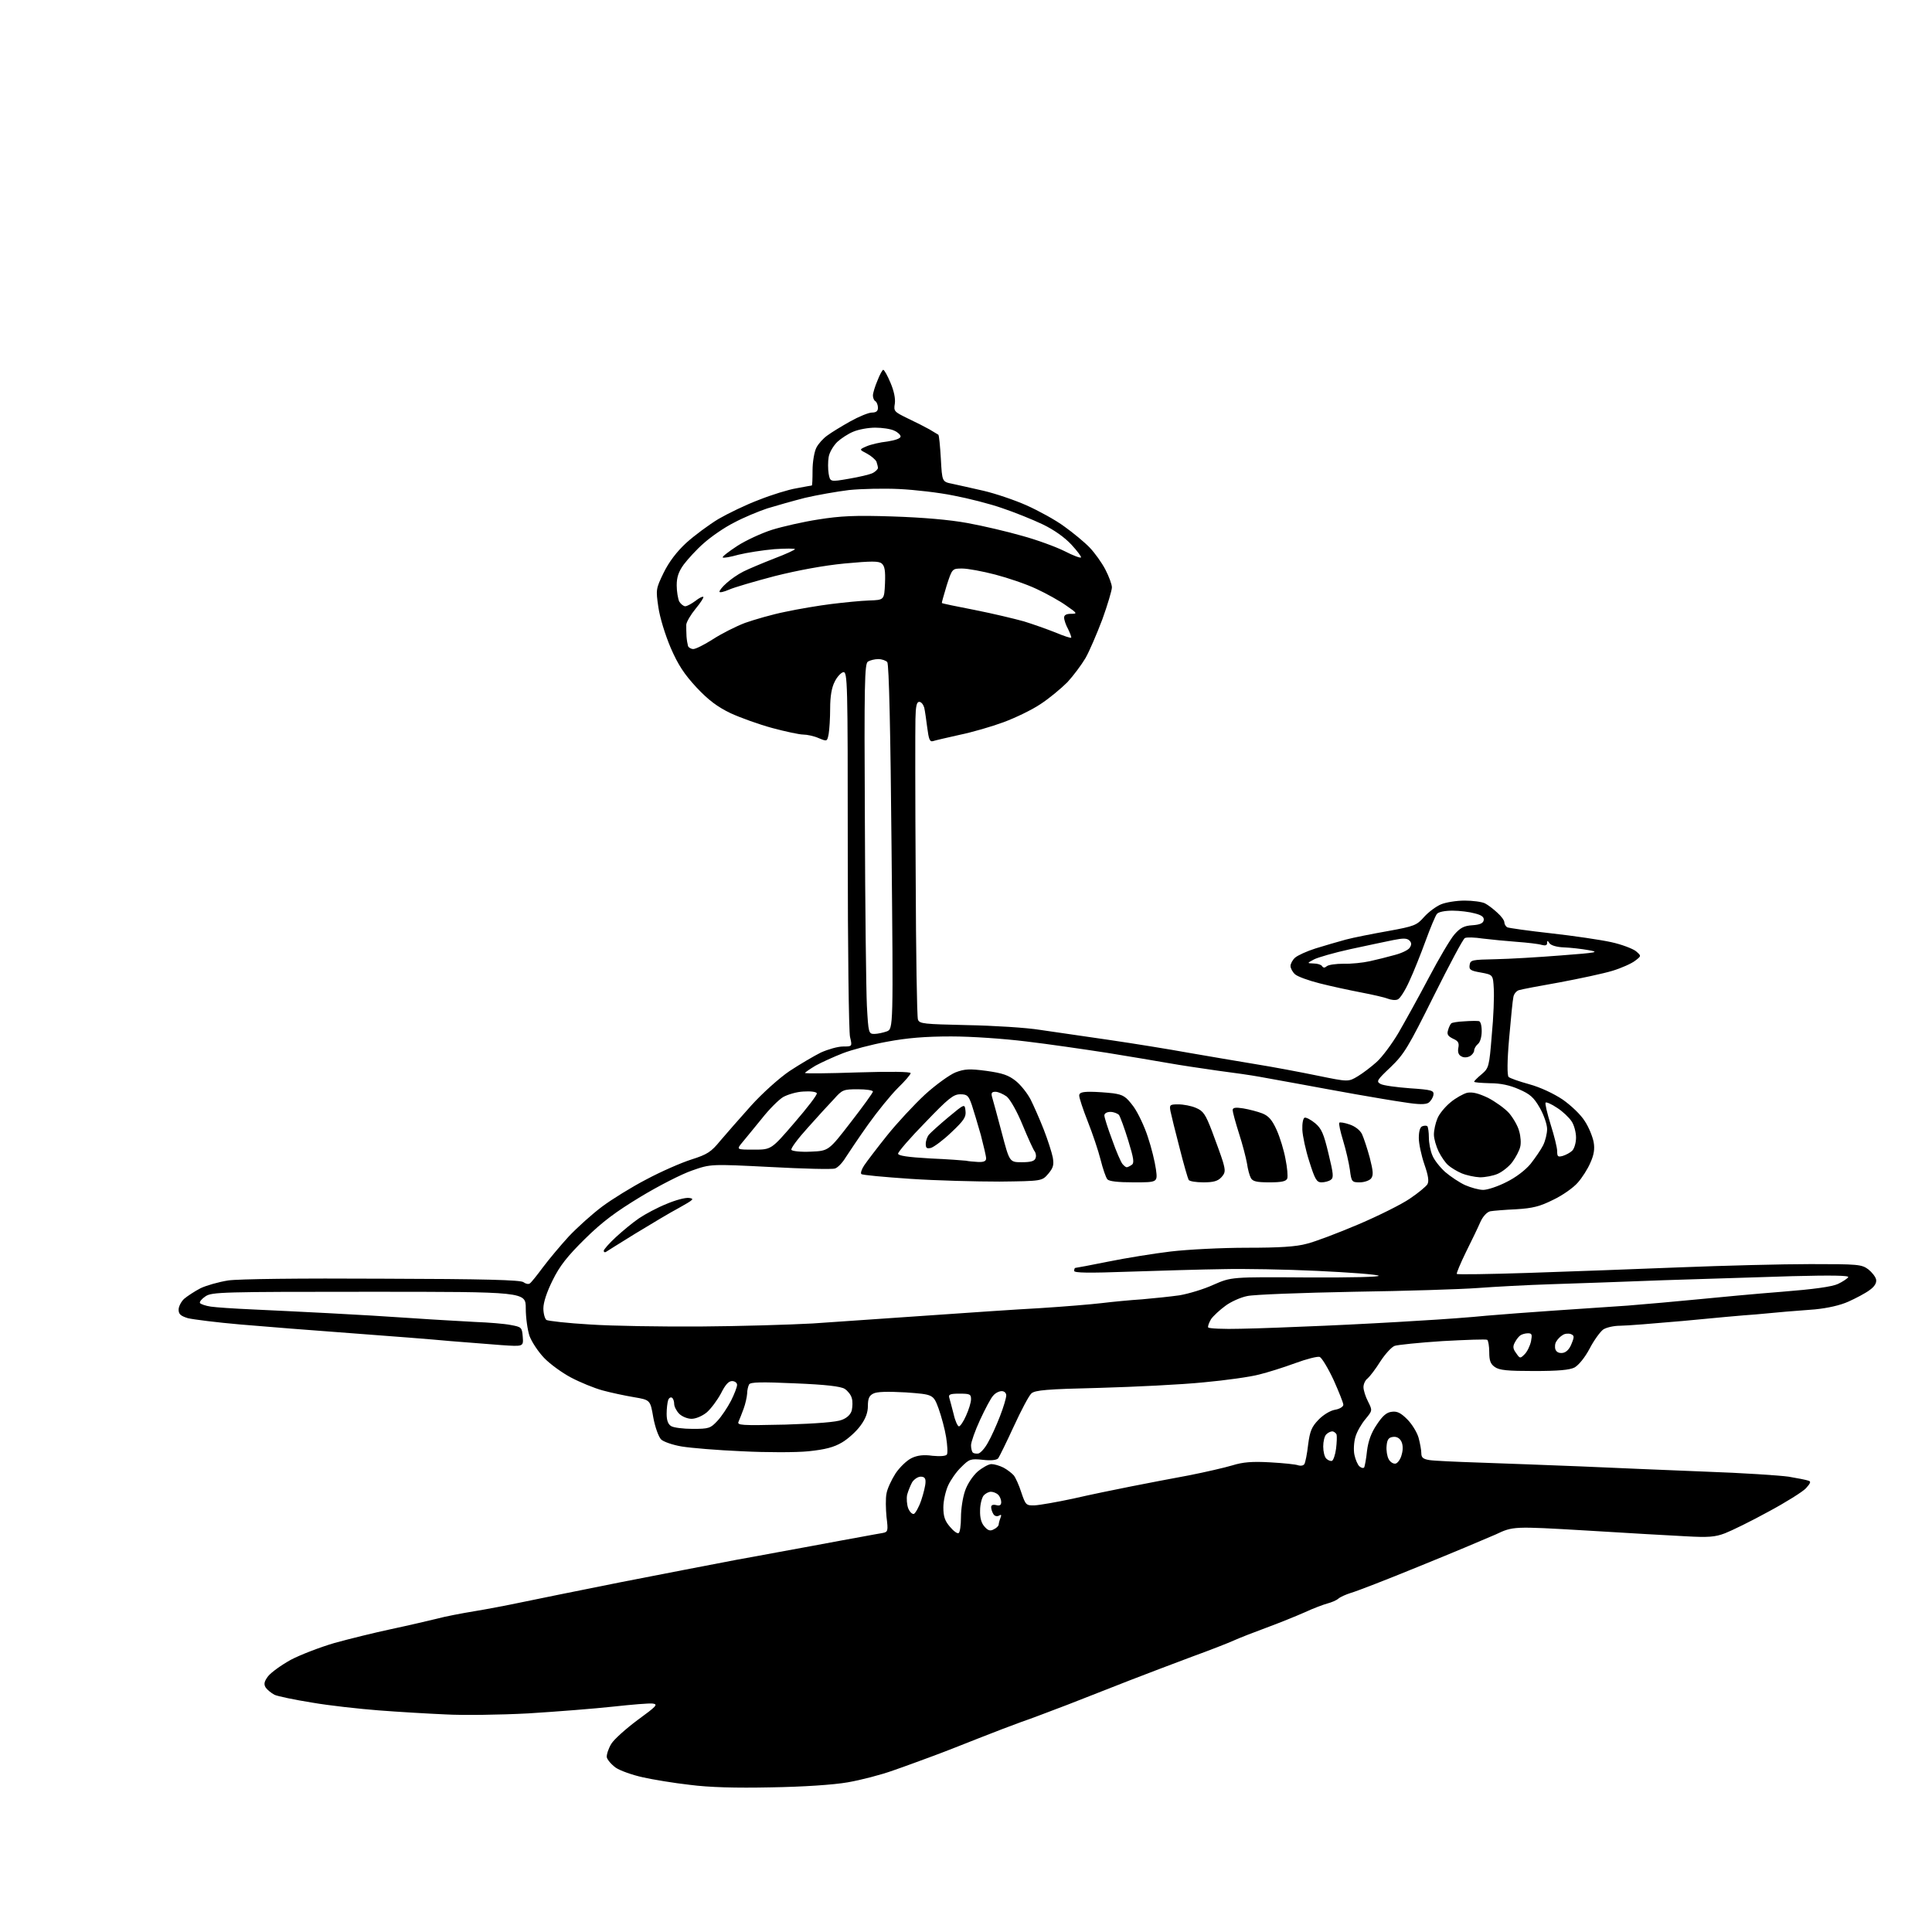 <?xml version="1.0" encoding="UTF-8" standalone="no"?>
<svg 
  version="1.1" 
  xmlns="http://www.w3.org/2000/svg" 
  xmlns:xlink="http://www.w3.org/1999/xlink" 
  xmlns:svg="http://www.w3.org/2000/svg"
  xmlns:rdf="http://www.w3.org/1999/02/22-rdf-syntax-ns#"
  xmlns:cc="http://creativecommons.org/ns#"
  xmlns:dc="http://purl.org/dc/elements/1.1/"
  viewBox="0 0 768 768"
  width="768"
  height="768"
>
<style>svg {background-color: white; }</style>"
<path stroke="none" fill="black" fill-rule="evenodd" d="M306.5,710.5C292.4,710.8 281.8,710.5 274.2,709.5C267.9,708.8 259.5,707.4 255.5,706.5C251.4,705.6 246.6,703.9 244.8,702.7C243.0,701.4 241.4,699.5 241.2,698.5C241.1,697.4 241.9,695.0 243.0,693.2C244.1,691.4 248.8,687.2 253.5,683.7C260.9,678.3 261.7,677.5 259.5,677.2C258.2,677.0 251.1,677.6 243.8,678.4C236.5,679.2 221.3,680.4 210.0,681.1C198.7,681.7 183.9,681.9 177.0,681.5C170.1,681.2 158.2,680.5 150.5,679.9C142.8,679.3 130.9,678.0 124.0,676.8C117.1,675.7 110.4,674.3 109.1,673.7C107.8,673.0 106.2,671.7 105.6,670.8C104.8,669.5 105.0,668.4 106.6,666.3C107.8,664.8 111.8,661.9 115.6,659.8C119.4,657.8 127.2,654.8 133.0,653.1C138.8,651.5 148.9,649.0 155.5,647.6C162.1,646.2 170.2,644.3 173.5,643.5C176.8,642.6 183.6,641.3 188.5,640.5C193.4,639.7 201.8,638.1 207.0,637.0C212.2,635.9 230.0,632.3 246.5,629.0C263.0,625.8 283.9,621.7 293.0,620.0C302.1,618.4 315.6,615.8 323.0,614.5C330.4,613.1 339.2,611.5 342.5,610.9C345.8,610.3 349.5,609.6 350.8,609.4C353.0,609.0 353.1,608.6 352.4,603.0C352.1,599.8 352.0,595.6 352.4,593.7C352.7,591.8 354.4,588.2 356.0,585.7C357.7,583.2 360.5,580.5 362.4,579.6C364.7,578.5 367.2,578.2 370.7,578.7C373.8,579.0 376.0,578.8 376.4,578.2C376.8,577.6 376.6,574.5 376.1,571.3C375.6,568.1 374.2,563.0 373.1,559.9C371.0,554.3 371.0,554.3 360.1,553.5C352.7,553.1 348.5,553.2 347.1,554.0C345.5,554.8 345.0,556.0 345.0,558.9C345.0,561.5 344.1,564.0 342.0,566.8C340.4,569.0 337.1,572.0 334.7,573.4C331.5,575.3 328.1,576.2 321.4,576.9C316.4,577.4 304.8,577.4 295.0,576.9C285.4,576.5 274.6,575.6 271.0,575.0C267.4,574.4 263.7,573.1 262.8,572.2C261.8,571.2 260.4,567.3 259.7,563.5C258.5,556.5 258.5,556.5 252.0,555.4C248.4,554.8 242.8,553.6 239.5,552.7C236.2,551.8 230.6,549.5 227.0,547.6C223.4,545.7 218.6,542.2 216.3,539.8C214.0,537.4 211.4,533.5 210.5,531.1C209.7,528.7 209.0,523.8 209.0,520.1C209.0,513.5 209.0,513.5 146.7,513.5C88.5,513.5 84.2,513.6 81.7,515.3C80.2,516.3 79.2,517.5 79.5,518.0C79.8,518.4 81.7,519.1 83.8,519.4C85.8,519.7 93.1,520.2 100.0,520.5C106.9,520.8 120.6,521.5 130.5,522.0C140.4,522.5 155.5,523.4 164.0,524.0C172.5,524.6 183.8,525.2 189.0,525.5C194.2,525.7 200.5,526.2 203.0,526.7C207.3,527.5 207.5,527.6 207.8,531.4C208.1,535.3 208.1,535.3 199.3,534.7C194.5,534.3 185.3,533.6 179.0,533.1C172.7,532.5 155.1,531.1 140.0,530.0C124.9,528.9 104.8,527.3 95.5,526.5C86.2,525.7 76.8,524.5 74.7,524.0C71.8,523.1 71.0,522.4 71.0,520.6C71.0,519.4 72.0,517.4 73.2,516.3C74.5,515.2 77.4,513.3 79.7,512.1C82.0,511.0 86.9,509.6 90.7,509.0C94.8,508.4 119.1,508.1 152.1,508.3C192.6,508.4 207.1,508.8 208.1,509.7C208.9,510.3 210.0,510.6 210.6,510.2C211.2,509.8 213.5,506.9 215.8,503.8C218.2,500.6 222.8,495.1 226.1,491.5C229.5,487.9 235.4,482.6 239.4,479.6C243.3,476.7 251.2,471.8 257.0,468.8C262.8,465.7 270.8,462.2 274.9,460.9C281.2,458.9 282.7,457.9 286.3,453.5C288.6,450.8 294.1,444.5 298.5,439.6C303.0,434.6 309.7,428.6 313.8,425.8C317.9,423.1 323.5,419.8 326.3,418.4C329.2,417.1 333.1,416.0 335.1,416.0C338.8,416.0 338.8,416.0 337.9,412.2C337.4,410.2 337.0,376.6 337.0,337.7C337.0,270.8 336.9,266.9 335.2,267.2C334.3,267.4 332.7,269.1 331.8,271.0C330.6,273.3 330.0,276.8 330.0,281.6C330.0,285.5 329.7,290.1 329.4,291.8C328.8,294.8 328.8,294.8 325.4,293.4C323.6,292.6 320.8,292.0 319.3,292.0C317.8,292.0 312.2,290.8 307.0,289.4C301.8,288.0 294.3,285.3 290.4,283.5C285.2,281.0 281.6,278.3 276.9,273.3C272.0,268.0 269.6,264.4 266.6,257.5C264.4,252.3 262.3,245.5 261.7,241.3C260.7,234.4 260.7,234.1 263.8,227.7C265.9,223.4 269.0,219.3 272.8,215.8C276.0,212.9 281.8,208.6 285.6,206.3C289.4,204.1 296.6,200.6 301.7,198.7C306.7,196.7 313.5,194.6 316.6,194.1C319.8,193.5 322.5,193.0 322.7,193.0C322.9,193.0 323.0,190.3 323.0,187.0C323.0,183.6 323.7,179.6 324.5,178.0C325.3,176.4 327.3,174.2 328.9,173.1C330.5,171.9 334.6,169.4 338.0,167.5C341.4,165.6 345.3,164.0 346.6,164.0C348.3,164.0 349.0,163.4 349.0,162.1C349.0,161.0 348.5,159.8 348.0,159.5C347.4,159.2 347.0,158.1 347.0,157.2C347.0,156.3 347.8,153.6 348.8,151.3C349.7,148.9 350.8,147.0 351.1,147.0C351.5,147.0 352.8,149.3 354.0,152.2C355.4,155.5 356.0,158.5 355.7,160.5C355.2,163.5 355.5,163.7 360.8,166.3C364.0,167.8 367.9,169.8 369.5,170.7C371.1,171.7 372.7,172.6 373.0,172.8C373.3,173.0 373.7,177.3 374.0,182.3C374.5,191.5 374.5,191.5 378.5,192.3C380.7,192.8 386.3,194.0 391.0,195.1C395.7,196.2 403.4,198.8 408.1,200.9C412.8,203.0 419.6,206.7 423.1,209.3C426.6,211.8 431.2,215.6 433.2,217.7C435.2,219.8 438.0,223.7 439.4,226.4C440.8,229.1 442.0,232.3 442.0,233.5C442.0,234.6 440.3,240.4 438.2,246.2C436.0,252.0 433.0,259.0 431.5,261.6C429.9,264.3 426.7,268.6 424.3,271.2C421.8,273.7 417.0,277.7 413.6,279.9C410.2,282.2 403.5,285.4 398.9,287.1C394.3,288.8 386.4,291.1 381.5,292.1C376.6,293.2 371.8,294.3 370.9,294.6C369.6,295.0 369.2,293.9 368.6,289.3C368.2,286.2 367.7,282.6 367.4,281.3C367.0,280.0 366.2,279.0 365.4,279.0C364.4,279.0 364.0,280.7 363.9,285.8C363.8,289.5 363.8,317.5 364.0,348.0C364.1,378.5 364.5,404.3 364.9,405.3C365.5,407.0 367.3,407.1 384.5,407.5C395.0,407.7 408.0,408.5 413.5,409.4C419.0,410.2 431.4,412.0 441.0,413.4C450.6,414.8 464.8,417.1 472.5,418.5C480.2,419.8 492.1,421.9 499.0,423.0C505.9,424.1 517.0,426.2 523.8,427.6C536.0,430.1 536.0,430.1 539.8,427.8C541.8,426.6 545.2,424.0 547.3,422.1C549.4,420.2 553.3,415.0 555.9,410.6C558.5,406.1 564.0,396.2 568.0,388.6C572.0,381.0 576.6,373.2 578.2,371.4C580.5,368.8 582.0,368.0 585.3,367.8C588.3,367.6 589.6,367.0 589.8,365.8C590.0,364.6 589.1,363.8 586.3,363.1C584.2,362.5 580.2,362.0 577.4,362.0C574.4,362.0 571.8,362.5 571.2,363.3C570.6,364.0 568.6,368.8 566.7,374.0C564.8,379.2 561.9,386.5 560.2,390.1C558.6,393.7 556.5,397.0 555.6,397.3C554.7,397.7 553.0,397.5 551.7,397.0C550.5,396.5 545.7,395.4 541.0,394.5C536.3,393.6 528.9,392.0 524.6,390.9C520.2,389.8 515.8,388.2 514.8,387.3C513.8,386.4 513.0,384.9 513.0,384.0C513.0,383.1 513.8,381.6 514.8,380.7C515.8,379.8 519.5,378.1 523.0,377.0C526.6,375.9 532.0,374.3 535.0,373.5C538.0,372.7 545.6,371.2 551.8,370.1C562.3,368.2 563.2,367.8 566.1,364.5C567.9,362.5 570.9,360.3 572.8,359.5C574.7,358.7 578.9,358.0 582.2,358.0C585.5,358.0 589.1,358.5 590.3,359.1C591.5,359.7 593.7,361.4 595.2,362.8C596.8,364.2 598.0,365.9 598.0,366.6C598.0,367.3 598.5,368.2 599.1,368.6C599.7,368.9 607.5,370.0 616.5,371.0C625.5,372.0 636.3,373.6 640.4,374.5C644.6,375.4 649.0,377.1 650.3,378.1C652.5,380.0 652.5,380.0 650.0,381.9C648.6,383.0 644.6,384.8 641.0,385.9C637.4,387.0 628.0,389.0 620.0,390.5C612.0,391.9 604.7,393.3 603.8,393.6C602.8,393.9 601.8,395.1 601.6,396.3C601.3,397.5 600.6,404.9 599.9,412.8C599.1,421.9 599.1,427.5 599.7,428.1C600.2,428.6 603.9,429.9 607.9,431.0C612.3,432.2 617.6,434.7 621.2,437.1C624.6,439.5 628.4,443.1 630.0,445.7C631.6,448.1 633.1,451.9 633.5,454.0C634.0,456.8 633.6,459.1 632.2,462.2C631.2,464.6 628.9,468.2 627.2,470.1C625.5,472.1 621.1,475.2 617.5,476.9C612.1,479.6 609.3,480.3 602.7,480.7C598.2,480.9 593.5,481.3 592.4,481.5C591.1,481.8 589.5,483.5 588.5,485.7C587.6,487.8 585.0,493.2 582.7,497.8C580.5,502.3 578.9,506.2 579.1,506.4C579.3,506.7 592.1,506.5 607.5,506.0C622.9,505.5 649.9,504.5 667.5,503.8C685.1,503.1 708.6,502.5 719.7,502.5C738.6,502.5 740.0,502.6 742.7,504.6C744.2,505.8 745.6,507.6 745.8,508.7C746.0,510.1 745.1,511.5 743.1,512.9C741.5,514.1 737.7,516.1 734.8,517.4C731.5,518.9 726.5,520.0 721.5,520.5C717.1,520.8 711.9,521.3 710.0,521.4C708.1,521.6 702.7,522.1 698.0,522.5C693.3,522.8 680.3,524.0 669.0,525.1C657.7,526.1 646.5,527.0 644.0,527.0C641.5,527.0 638.5,527.7 637.3,528.5C636.1,529.4 633.6,532.8 631.9,536.1C630.0,539.7 627.5,542.7 625.9,543.6C623.9,544.6 619.4,545.0 609.8,545.0C599.3,545.0 596.0,544.7 594.2,543.4C592.5,542.2 592.0,540.9 592.0,537.5C592.0,535.1 591.6,532.9 591.2,532.6C590.7,532.3 582.8,532.6 573.5,533.1C564.2,533.7 555.6,534.6 554.4,535.0C553.1,535.5 550.6,538.3 548.7,541.2C546.9,544.1 544.6,547.1 543.7,547.9C542.7,548.6 542.0,550.2 542.0,551.4C542.0,552.6 542.8,555.2 543.8,557.1C545.6,560.7 545.6,560.7 542.8,564.1C541.2,566.0 539.4,569.1 538.8,571.2C538.2,573.2 538.0,576.4 538.4,578.3C538.8,580.2 539.7,582.3 540.4,582.9C541.2,583.6 542.0,583.7 542.3,583.3C542.5,582.9 543.1,579.9 543.4,576.8C543.9,572.8 545.1,569.5 547.3,566.3C549.6,562.8 551.2,561.4 553.3,561.2C555.4,560.9 556.9,561.7 559.4,564.2C561.3,566.1 563.3,569.4 563.9,571.5C564.5,573.7 565.0,576.5 565.0,577.7C565.0,579.4 565.7,580.0 568.2,580.4C570.0,580.7 578.9,581.1 588.0,581.4C597.1,581.7 615.1,582.4 628.0,582.9C640.9,583.5 663.4,584.4 678.0,585.0C692.6,585.5 707.4,586.5 711.0,587.0C714.6,587.6 718.1,588.3 718.9,588.6C720.0,588.9 719.7,589.6 717.9,591.6C716.6,593.0 709.9,597.2 703.0,600.9C696.1,604.7 688.3,608.5 685.7,609.5C681.8,611.0 679.0,611.2 670.2,610.7C664.3,610.4 646.5,609.4 630.5,608.4C601.5,606.7 601.5,606.7 594.5,610.0C590.6,611.7 576.9,617.5 564.0,622.7C551.1,628.0 538.9,632.7 537.0,633.2C535.1,633.8 532.8,634.8 532.0,635.5C531.2,636.2 529.2,637.0 527.7,637.4C526.2,637.8 522.1,639.3 518.7,640.9C515.3,642.4 508.4,645.2 503.5,647.0C498.6,648.8 492.7,651.1 490.5,652.1C488.3,653.1 480.9,656.0 474.0,658.5C467.1,661.1 455.9,665.3 449.0,668.0C442.1,670.7 431.1,675.0 424.5,677.6C417.9,680.1 409.6,683.3 406.0,684.5C402.4,685.8 394.8,688.7 389.0,691.0C383.2,693.3 375.1,696.5 371.0,698.0C366.9,699.5 359.7,702.2 355.0,703.8C350.3,705.5 342.2,707.6 337.0,708.5C331.3,709.5 319.2,710.3 306.5,710.5zM381.1,609.4C381.6,609.1 382.0,606.3 382.0,603.1C382.0,599.9 382.7,595.3 383.6,592.7C384.5,590.0 386.6,586.8 388.6,585.0C390.5,583.4 393.0,582.0 394.1,582.0C395.2,582.0 397.3,582.6 398.9,583.4C400.4,584.2 402.2,585.6 403.0,586.5C403.7,587.4 405.1,590.4 406.0,593.3C407.7,598.3 407.9,598.5 411.3,598.4C413.3,598.3 420.2,597.1 426.7,595.7C433.2,594.2 443.4,592.1 449.5,590.9C455.6,589.7 465.9,587.7 472.5,586.5C479.1,585.2 486.9,583.4 489.9,582.5C494.1,581.2 497.7,580.9 504.9,581.3C510.2,581.6 515.2,582.1 516.1,582.5C517.1,582.8 518.1,582.6 518.5,582.0C518.9,581.4 519.6,577.9 520.0,574.3C520.7,568.9 521.4,567.2 524.1,564.4C525.9,562.5 528.8,560.7 530.7,560.4C532.5,560.1 534.0,559.2 534.0,558.4C534.0,557.7 532.2,553.2 530.1,548.5C527.9,543.8 525.4,539.7 524.6,539.4C523.8,539.1 519.4,540.2 514.8,541.9C510.2,543.6 503.8,545.6 500.5,546.4C497.2,547.3 487.3,548.7 478.5,549.5C469.7,550.4 451.1,551.3 437.2,551.7C416.0,552.2 411.5,552.6 410.0,553.9C409.0,554.8 405.9,560.7 403.0,567.0C400.1,573.3 397.3,579.0 396.8,579.7C396.2,580.4 394.0,580.7 390.7,580.3C385.8,579.8 385.3,580.0 382.1,583.2C380.2,585.0 377.9,588.3 376.9,590.5C375.9,592.7 375.0,596.6 375.0,599.2C375.0,602.8 375.6,604.6 377.6,606.9C379.0,608.6 380.6,609.8 381.1,609.4zM395.1,607.9C396.2,607.4 397.0,606.5 397.0,606.0C397.0,605.6 397.3,604.4 397.7,603.4C398.2,602.2 398.0,601.9 397.1,602.5C396.3,602.9 395.4,602.7 394.9,601.9C394.4,601.1 394.0,599.9 394.0,599.1C394.0,598.3 394.7,598.0 396.0,598.3C397.4,598.7 398.0,598.3 398.0,597.1C398.0,596.2 397.5,594.9 396.8,594.2C396.1,593.5 394.8,593.0 393.9,593.0C393.0,593.0 391.7,593.7 391.0,594.5C390.3,595.4 389.6,598.0 389.6,600.4C389.5,603.4 390.1,605.5 391.4,606.9C392.8,608.5 393.7,608.7 395.1,607.9zM363.3,601.8C363.9,601.5 365.3,599.1 366.2,596.4C367.1,593.7 367.9,590.5 367.9,589.2C368.0,587.6 367.4,587.0 366.0,587.0C364.9,587.0 363.4,588.0 362.6,589.2C361.9,590.5 361.0,592.7 360.6,594.2C360.3,595.7 360.5,598.1 361.0,599.5C361.6,601.0 362.6,602.0 363.3,601.8zM554.8,581.8C555.6,581.6 556.8,580.0 557.2,578.2C557.8,576.2 557.7,574.2 557.0,572.9C556.3,571.6 555.1,571.0 553.7,571.2C552.0,571.4 551.4,572.3 551.2,574.7C551.0,576.5 551.4,578.9 552.0,580.0C552.6,581.2 553.9,582.0 554.8,581.8zM529.5,580.7C530.0,580.5 530.8,578.3 531.1,575.9C531.4,573.5 531.5,570.9 531.3,570.2C531.0,569.6 530.2,569.0 529.6,569.0C528.9,569.0 527.9,569.5 527.2,570.2C526.5,570.9 526.0,573.0 526.0,575.0C526.0,577.0 526.5,579.1 527.2,579.8C527.9,580.5 528.9,580.9 529.5,580.7zM388.9,577.8C389.8,577.6 391.5,575.7 392.7,573.5C394.0,571.3 396.1,566.6 397.5,563.0C398.9,559.4 400.0,555.7 400.0,554.7C400.0,553.7 399.2,553.0 398.2,553.0C397.1,553.0 395.6,553.8 394.8,554.8C393.9,555.7 391.6,560.1 389.6,564.4C387.6,568.7 386.0,573.3 386.0,574.5C386.0,575.7 386.3,577.0 386.7,577.4C387.1,577.8 388.1,577.9 388.9,577.8zM275.3,568.0C281.8,568.0 282.4,567.8 285.2,564.8C286.8,563.1 289.2,559.5 290.6,556.8C291.9,554.2 293.0,551.4 293.0,550.5C293.0,549.7 292.1,549.0 291.0,549.0C289.6,549.0 288.3,550.5 286.6,553.9C285.2,556.5 282.7,559.9 281.0,561.4C279.2,562.9 276.6,564.0 274.9,564.0C273.3,564.0 271.1,563.1 270.0,562.0C268.9,560.9 268.0,559.1 268.0,558.1C268.0,557.0 267.6,555.9 267.1,555.6C266.6,555.3 265.9,555.7 265.6,556.6C265.3,557.5 265.0,559.9 265.0,562.0C265.0,564.7 265.6,566.2 266.8,566.9C267.7,567.5 271.6,568.0 275.3,568.0zM312.2,566.3C324.7,565.9 332.6,565.3 334.7,564.4C336.8,563.6 338.2,562.2 338.6,560.6C338.9,559.2 339.0,557.0 338.6,555.8C338.3,554.5 337.0,552.9 335.8,552.1C334.2,551.1 328.3,550.4 316.0,549.9C302.7,549.3 298.4,549.4 297.8,550.3C297.4,551.0 297.0,552.6 297.0,554.0C296.9,555.4 296.3,558.1 295.6,560.0C294.9,561.9 294.0,564.2 293.6,565.1C292.9,566.6 294.5,566.7 312.2,566.3zM381.2,567.0C381.7,567.0 383.0,565.1 384.0,562.8C385.1,560.4 386.0,557.5 386.0,556.2C386.0,554.2 385.5,554.0 381.4,554.0C377.6,554.0 376.9,554.3 377.4,555.8C377.7,556.7 378.4,559.6 379.1,562.2C379.7,564.9 380.7,567.0 381.2,567.0zM606.1,538.3C607.1,537.3 608.2,535.0 608.6,533.2C609.1,530.5 609.0,530.0 607.4,530.0C606.3,530.0 605.0,530.4 604.4,530.8C603.8,531.2 602.8,532.4 602.2,533.6C601.3,535.2 601.4,536.2 602.7,537.9C604.2,540.1 604.3,540.1 606.1,538.3zM621.2,537.8C622.6,537.6 623.9,536.3 624.7,534.2C625.9,531.3 625.8,530.9 624.4,530.3C623.5,530.0 622.0,530.1 621.2,530.7C620.3,531.2 619.2,532.3 618.7,533.2C618.1,534.0 618.0,535.5 618.3,536.4C618.7,537.5 619.8,538.0 621.2,537.8zM493.2,528.2C499.9,528.1 515.0,527.5 526.5,527.0C538.0,526.5 554.9,525.6 564.0,525.0C573.1,524.5 585.2,523.6 591.0,523.0C596.8,522.5 608.7,521.6 617.5,521.0C626.3,520.4 639.6,519.5 647.0,519.0C654.4,518.4 667.0,517.3 675.0,516.5C683.0,515.7 698.0,514.3 708.3,513.5C721.0,512.5 728.2,511.5 730.6,510.4C732.5,509.5 734.3,508.3 734.7,507.7C735.1,507.0 727.9,506.9 712.4,507.3C699.8,507.7 676.9,508.4 661.5,508.9C646.1,509.5 625.9,510.2 616.5,510.5C607.1,510.8 594.1,511.5 587.5,512.0C580.9,512.5 558.6,513.2 538.0,513.5C517.4,513.9 498.4,514.6 495.8,515.2C493.2,515.7 489.2,517.5 487.1,519.1C484.9,520.7 482.3,523.1 481.4,524.4C480.6,525.8 480.0,527.3 480.3,527.7C480.6,528.1 486.4,528.4 493.2,528.2zM278.5,527.3C293.9,527.2 313.9,526.6 323.0,526.1C332.1,525.5 352.3,524.1 368.0,523.0C383.7,521.9 404.1,520.5 413.5,520.0C422.9,519.4 433.9,518.5 438.0,518.0C442.1,517.5 449.3,516.8 454.0,516.5C458.7,516.1 465.4,515.4 468.9,514.9C472.4,514.3 478.5,512.5 482.4,510.7C489.5,507.6 489.5,507.6 519.5,507.8C537.2,507.9 548.9,507.6 548.0,507.1C547.2,506.6 536.3,505.8 523.7,505.2C511.2,504.6 494.3,504.3 486.2,504.5C478.1,504.6 461.5,505.1 449.2,505.5C432.6,506.1 427.0,506.0 427.0,505.2C427.0,504.5 427.2,504.0 427.5,504.0C427.8,504.0 433.7,502.9 440.6,501.5C447.5,500.1 458.6,498.3 465.3,497.5C472.0,496.7 485.6,496.0 495.5,496.0C508.6,496.0 515.2,495.6 519.5,494.4C522.8,493.6 532.0,490.1 540.0,486.7C548.0,483.3 557.2,478.7 560.4,476.5C563.7,474.3 566.8,471.7 567.4,470.8C568.1,469.6 567.8,467.4 566.2,462.8C565.0,459.3 564.0,454.6 564.0,452.4C564.0,449.7 564.5,448.0 565.4,447.7C566.2,447.4 567.1,447.4 567.4,447.7C567.7,448.1 568.0,450.1 568.0,452.2C568.0,454.3 568.6,457.5 569.4,459.3C570.1,461.1 572.4,464.0 574.5,465.9C576.6,467.7 580.2,470.1 582.4,471.1C584.7,472.1 587.9,473.0 589.6,473.0C591.3,473.0 595.5,471.6 598.8,469.9C602.5,468.1 606.3,465.2 608.4,462.7C610.2,460.4 612.5,457.1 613.4,455.3C614.3,453.5 615.0,450.6 615.0,448.8C615.0,447.0 613.7,443.2 612.1,440.4C609.7,436.2 608.2,434.9 603.8,433.0C600.2,431.4 596.5,430.6 592.3,430.6C588.8,430.5 586.0,430.3 586.0,430.0C586.0,429.7 587.3,428.4 589.0,427.0C591.8,424.6 592.0,424.1 593.0,411.5C593.7,404.4 594.0,396.0 593.8,393.0C593.5,387.5 593.5,387.5 588.7,386.6C584.6,385.9 583.9,385.5 584.2,383.6C584.5,381.6 585.1,381.5 594.5,381.3C600.0,381.2 611.7,380.5 620.5,379.8C634.9,378.7 636.0,378.5 631.5,377.7C628.8,377.2 624.3,376.7 621.7,376.6C618.8,376.5 616.5,375.8 615.9,374.9C615.2,373.8 615.0,373.8 615.0,374.9C615.0,375.8 614.3,376.0 612.8,375.6C611.5,375.2 607.1,374.7 603.0,374.4C598.9,374.1 592.8,373.5 589.5,373.1C586.2,372.6 583.0,372.5 582.3,372.9C581.6,373.2 576.1,383.6 569.9,396.0C559.8,416.3 558.2,419.0 552.8,424.2C547.3,429.4 547.0,429.9 548.8,430.9C549.9,431.5 555.1,432.2 560.4,432.6C569.3,433.2 570.1,433.5 569.8,435.3C569.6,436.4 568.7,437.8 567.8,438.4C566.6,439.1 563.9,439.1 558.3,438.2C554.0,437.6 545.3,436.1 539.0,435.0C532.7,433.9 522.5,432.0 516.5,430.9C510.4,429.8 503.2,428.5 500.5,428.0C497.8,427.5 490.3,426.4 484.0,425.6C477.7,424.7 468.9,423.4 464.5,422.6C460.1,421.8 449.1,420.0 440.0,418.5C430.9,417.1 416.5,415.0 408.0,414.0C399.1,412.9 386.3,412.0 378.1,412.0C367.7,412.0 360.6,412.6 352.6,414.1C346.5,415.2 338.6,417.3 335.0,418.7C331.4,420.1 326.6,422.3 324.2,423.6C321.9,425.0 320.0,426.3 320.0,426.5C320.0,426.8 329.4,426.7 341.0,426.3C354.0,425.9 362.0,426.0 362.0,426.6C362.0,427.1 359.7,429.8 356.9,432.5C354.1,435.3 348.8,441.8 345.1,447.0C341.4,452.2 337.4,458.2 336.1,460.2C334.9,462.2 333.0,464.2 331.9,464.5C330.8,464.9 319.2,464.6 306.2,463.9C282.5,462.7 282.5,462.7 275.1,465.3C271.0,466.7 261.8,471.4 254.7,475.7C244.8,481.7 239.5,485.6 232.5,492.5C225.5,499.4 222.5,503.2 219.7,508.9C217.4,513.5 216.0,517.7 216.0,520.1C216.0,522.2 216.6,524.2 217.2,524.7C217.9,525.1 225.7,526.0 234.5,526.5C243.3,527.1 263.1,527.4 278.5,527.3zM240.8,497.7C240.3,497.9 240.0,497.7 240.0,497.2C240.0,496.7 242.1,494.3 244.8,491.8C247.4,489.4 251.5,486.0 254.0,484.3C256.5,482.6 261.4,480.0 264.9,478.6C268.4,477.1 272.4,476.0 273.9,476.2C276.2,476.5 275.7,476.9 270.0,480.1C266.4,482.0 258.6,486.7 252.5,490.4C246.4,494.2 241.2,497.4 240.8,497.7zM397.3,469.7C388.1,469.7 372.1,469.3 361.8,468.6C351.5,467.9 342.7,467.1 342.4,466.7C342.0,466.4 342.5,464.8 343.5,463.3C344.5,461.8 348.6,456.4 352.6,451.4C356.6,446.4 363.4,439.1 367.7,435.1C372.0,431.2 377.4,427.3 379.8,426.3C383.5,424.9 385.4,424.8 392.2,425.7C398.6,426.6 400.9,427.4 403.8,429.7C405.8,431.3 408.4,434.6 409.7,437.1C410.9,439.5 413.3,444.9 414.9,449.0C416.5,453.1 418.1,458.1 418.5,460.1C419.0,463.1 418.7,464.2 416.7,466.6C414.2,469.5 414.2,469.5 397.3,469.7zM450.7,470.0C444.4,470.0 440.9,469.6 440.2,468.8C439.6,468.1 438.4,464.6 437.5,461.0C436.6,457.4 434.3,450.6 432.4,445.8C430.5,441.0 429.0,436.4 429.0,435.5C429.0,434.4 430.1,434.0 433.4,434.0C435.8,434.0 439.9,434.3 442.5,434.6C446.6,435.2 447.6,435.9 450.6,439.9C452.4,442.4 455.0,447.9 456.3,452.0C457.7,456.1 459.1,461.9 459.5,464.8C460.2,470.0 460.2,470.0 450.7,470.0zM478.4,470.0C475.5,470.0 472.8,469.6 472.5,469.0C472.2,468.5 470.5,462.7 468.9,456.3C467.2,449.8 465.6,443.3 465.3,441.8C464.8,439.2 465.0,439.0 468.4,439.0C470.4,439.0 473.6,439.6 475.4,440.4C478.3,441.6 479.2,442.9 481.8,449.7C483.4,454.0 485.4,459.4 486.1,461.7C487.2,465.5 487.1,466.2 485.5,468.0C484.1,469.5 482.4,470.0 478.4,470.0zM504.6,470.0C499.4,470.0 497.9,469.6 497.2,468.2C496.7,467.3 496.0,464.7 495.7,462.5C495.3,460.2 493.9,454.8 492.5,450.5C491.1,446.1 490.0,442.0 490.0,441.3C490.0,440.3 491.1,440.1 494.2,440.6C496.6,441.0 500.0,441.9 501.8,442.6C504.3,443.6 505.7,445.2 507.5,449.2C508.8,452.1 510.4,457.3 511.0,460.7C511.7,464.1 512.0,467.6 511.7,468.5C511.2,469.6 509.5,470.0 504.6,470.0zM525.3,470.0C523.4,470.0 522.7,468.8 520.5,461.8C519.0,457.2 517.8,451.5 517.7,449.1C517.6,446.6 518.0,444.5 518.6,444.3C519.2,444.1 521.1,445.1 522.8,446.5C525.3,448.6 526.2,450.6 528.1,458.6C530.1,466.8 530.2,468.2 529.0,469.0C528.2,469.6 526.5,470.0 525.3,470.0zM540.5,470.0C537.4,470.0 537.2,469.8 536.6,465.0C536.2,462.2 535.0,457.0 533.9,453.4C532.8,449.8 532.1,446.6 532.4,446.3C532.6,446.0 534.5,446.3 536.5,447.0C538.6,447.7 540.6,449.2 541.4,450.8C542.1,452.3 543.5,456.5 544.5,460.2C545.9,465.7 546.0,467.2 545.0,468.5C544.3,469.3 542.3,470.0 540.5,470.0zM588.3,468.0C586.2,467.9 582.9,467.2 581.0,466.4C579.1,465.6 576.7,464.1 575.7,463.2C574.6,462.3 572.9,459.8 571.9,457.8C570.9,455.7 570.0,452.7 570.0,451.0C570.0,449.3 570.6,446.5 571.4,444.6C572.1,442.8 574.5,439.9 576.6,438.2C578.6,436.5 581.7,434.8 583.2,434.4C585.3,434.0 587.7,434.6 591.5,436.4C594.4,437.9 598.2,440.6 599.9,442.5C601.5,444.4 603.4,447.6 603.9,449.7C604.5,451.7 604.7,454.5 604.3,455.9C604.0,457.3 602.6,460.0 601.2,461.9C599.9,463.7 597.2,465.8 595.4,466.6C593.6,467.4 590.4,468.0 588.3,468.0zM447.9,464.0C448.2,464.0 449.1,463.6 449.8,463.1C451.0,462.4 450.7,460.6 448.5,453.4C447.0,448.5 445.3,443.9 444.8,443.2C444.2,442.6 442.7,442.0 441.4,442.0C440.0,442.0 439.0,442.6 439.0,443.4C439.0,444.2 440.4,448.6 442.1,453.1C443.7,457.7 445.6,462.0 446.2,462.7C446.8,463.4 447.5,464.0 447.9,464.0zM388.8,461.9C391.0,462.0 392.0,461.6 392.0,460.5C392.0,459.6 391.0,455.5 389.9,451.2C388.7,447.0 387.1,441.6 386.3,439.2C385.0,435.5 384.5,435.0 381.7,435.0C379.0,435.0 377.0,436.6 367.8,446.2C361.8,452.3 357.0,457.9 357.0,458.6C357.0,459.4 360.8,460.0 369.8,460.5C376.8,460.8 383.2,461.3 384.0,461.4C384.8,461.6 387.0,461.8 388.8,461.9zM406.2,462.0C409.6,462.0 411.2,461.6 411.6,460.5C412.0,459.7 411.8,458.4 411.3,457.7C410.8,457.1 408.6,452.3 406.5,447.2C404.3,441.8 401.6,437.1 400.2,435.9C398.8,434.9 396.8,434.0 395.7,434.0C394.2,434.0 393.9,434.5 394.4,436.2C394.8,437.5 396.5,443.8 398.2,450.2C401.3,462.0 401.3,462.0 406.2,462.0zM621.2,459.5C622.5,459.1 624.2,458.2 625.0,457.4C625.8,456.6 626.5,454.3 626.5,452.2C626.5,450.1 625.7,447.1 624.7,445.7C623.7,444.2 621.2,441.8 619.0,440.4C616.8,438.9 614.7,438.0 614.4,438.3C614.1,438.6 615.0,442.5 616.4,447.0C617.8,451.4 619.0,456.2 619.0,457.6C619.0,459.8 619.3,460.0 621.2,459.5zM322.3,457.8C329.4,457.5 329.4,457.5 338.2,446.1C343.0,439.9 347.0,434.4 347.0,433.9C347.0,433.4 344.3,433.0 341.0,433.0C335.3,433.0 334.8,433.2 331.6,436.8C329.7,438.8 324.9,444.0 321.1,448.3C317.2,452.6 314.2,456.6 314.6,457.1C314.9,457.6 318.4,458.0 322.3,457.8zM299.7,457.0C306.6,457.0 306.6,457.0 315.8,446.3C320.9,440.4 324.9,435.2 324.7,434.6C324.5,434.0 322.2,433.7 319.4,433.9C316.7,434.0 313.1,435.1 311.3,436.1C309.5,437.2 305.7,441.0 302.8,444.7C299.9,448.3 296.4,452.5 295.1,454.1C292.7,457.0 292.7,457.0 299.7,457.0zM370.1,456.3C368.4,456.7 368.0,456.4 368.0,454.7C368.0,453.5 368.6,451.8 369.3,451.0C370.0,450.2 373.4,447.1 377.0,444.1C383.5,438.7 383.5,438.7 383.8,441.6C384.1,444.0 383.2,445.4 378.2,450.1C375.0,453.2 371.3,455.9 370.1,456.3zM584.2,419.9C583.2,420.4 581.8,420.5 580.9,419.9C579.8,419.4 579.4,418.2 579.7,416.6C580.1,414.6 579.7,413.8 577.6,412.9C575.6,411.9 575.1,411.2 575.6,409.6C575.9,408.4 576.5,407.2 576.9,406.8C577.2,406.5 579.5,406.1 582.0,406.0C584.5,405.8 587.1,405.8 587.8,405.9C588.5,405.9 589.0,407.5 589.0,409.9C589.0,412.1 588.4,414.3 587.5,415.0C586.7,415.7 586.0,416.8 586.0,417.6C586.0,418.3 585.2,419.4 584.2,419.9zM347.6,411.0C348.8,411.0 351.1,410.5 352.5,410.0C355.1,409.0 355.1,409.0 354.4,336.7C354.0,291.5 353.4,264.0 352.7,263.2C352.2,262.6 350.6,262.0 349.1,262.0C347.7,262.0 345.8,262.5 345.0,263.0C343.7,263.8 343.5,271.7 343.8,326.2C343.9,360.5 344.3,393.6 344.6,399.8C345.2,410.7 345.3,411.0 347.6,411.0zM527.4,384.1C528.1,383.5 531.1,383.1 534.1,383.1C537.1,383.2 541.8,382.7 544.5,382.1C547.2,381.5 551.7,380.4 554.5,379.6C557.2,378.9 559.9,377.6 560.4,376.7C561.2,375.5 561.1,374.7 560.3,373.9C559.3,372.9 557.8,372.9 553.8,373.7C550.9,374.3 543.2,375.9 536.8,377.3C530.4,378.7 523.8,380.6 522.3,381.4C519.5,382.9 519.5,382.9 522.2,383.0C523.7,383.0 525.2,383.5 525.5,384.0C526.0,384.8 526.6,384.8 527.4,384.1zM275.6,258.0C276.6,258.0 280.1,256.2 283.4,254.1C286.8,251.9 292.5,249.0 296.2,247.6C299.9,246.3 307.1,244.2 312.2,243.2C317.3,242.1 325.6,240.7 330.5,240.1C335.4,239.5 342.2,238.8 345.5,238.7C351.5,238.5 351.5,238.5 351.8,231.9C352.0,226.9 351.7,225.0 350.5,224.0C349.3,223.0 346.5,223.0 335.7,224.0C327.4,224.8 317.2,226.7 308.0,229.0C300.0,231.1 291.8,233.5 289.8,234.4C287.7,235.3 286.0,235.7 286.0,235.2C286.0,234.7 287.2,233.2 288.8,231.8C290.3,230.4 293.3,228.3 295.5,227.2C297.7,226.1 303.2,223.8 307.8,222.0C312.3,220.3 316.0,218.6 316.0,218.3C316.0,218.0 312.3,218.0 307.8,218.3C303.2,218.7 296.9,219.7 293.6,220.5C290.4,221.4 287.6,221.9 287.3,221.6C287.0,221.3 289.6,219.3 293.1,217.0C296.5,214.8 302.8,211.9 306.9,210.6C311.1,209.3 319.4,207.4 325.3,206.5C334.1,205.1 339.8,204.8 354.8,205.3C366.9,205.7 377.4,206.6 384.5,207.9C390.6,209.0 400.4,211.3 406.3,213.0C412.2,214.6 419.8,217.4 423.2,219.1C426.5,220.8 429.4,221.9 429.7,221.6C430.0,221.4 428.3,219.1 425.9,216.5C423.2,213.6 419.0,210.6 414.4,208.4C410.4,206.5 403.2,203.6 398.4,202.0C393.6,200.3 384.9,198.1 379.1,197.0C373.3,195.8 363.6,194.7 357.5,194.4C351.4,194.1 342.4,194.3 337.5,194.8C332.6,195.4 324.7,196.8 320.0,197.9C315.3,199.1 308.6,201.0 305.0,202.1C301.4,203.3 295.4,205.8 291.7,207.8C287.9,209.7 282.6,213.4 279.8,215.9C276.9,218.4 273.4,222.3 271.8,224.4C269.7,227.3 269.0,229.5 269.0,232.7C269.0,235.1 269.5,238.0 270.0,239.1C270.6,240.1 271.7,241.0 272.4,241.0C273.1,241.0 274.9,240.0 276.4,238.9C277.9,237.7 279.3,237.0 279.6,237.3C279.8,237.5 278.5,239.6 276.5,242.0C274.6,244.3 272.9,247.2 272.8,248.3C272.8,249.5 272.8,251.6 272.9,253.0C273.0,254.4 273.3,256.1 273.5,256.8C273.7,257.4 274.7,258.0 275.6,258.0zM425.8,253.5C426.0,253.3 425.4,251.8 424.6,250.1C423.7,248.5 423.0,246.4 423.0,245.5C423.0,244.5 423.9,244.0 425.7,244.0C428.4,244.0 428.3,243.8 423.8,240.7C421.3,238.9 415.9,235.9 412.0,234.1C408.0,232.2 400.6,229.7 395.6,228.4C390.6,227.1 384.7,226.0 382.5,226.0C378.5,226.0 378.5,226.0 376.3,232.8C375.2,236.5 374.3,239.6 374.4,239.7C374.5,239.9 380.4,241.1 387.6,242.5C394.7,243.9 403.4,246.0 407.0,247.0C410.6,248.1 416.2,250.1 419.5,251.4C422.8,252.8 425.6,253.7 425.8,253.5zM337.5,190.3C341.6,189.6 345.9,188.6 347.0,188.0C348.1,187.4 349.0,186.5 349.0,186.0C349.0,185.6 348.7,184.4 348.4,183.5C348.0,182.7 346.3,181.2 344.6,180.3C341.5,178.7 341.5,178.7 344.5,177.4C346.1,176.7 349.9,175.8 352.8,175.5C355.9,175.0 358.0,174.3 358.0,173.5C358.0,172.9 356.9,171.8 355.5,171.2C354.1,170.5 350.7,170.0 347.9,170.0C345.2,170.0 341.3,170.7 339.2,171.6C337.2,172.4 334.3,174.3 332.8,175.7C331.3,177.2 329.7,179.8 329.4,181.7C329.1,183.5 329.1,186.5 329.4,188.3C330.0,191.6 330.0,191.6 337.5,190.3z" />

</svg>